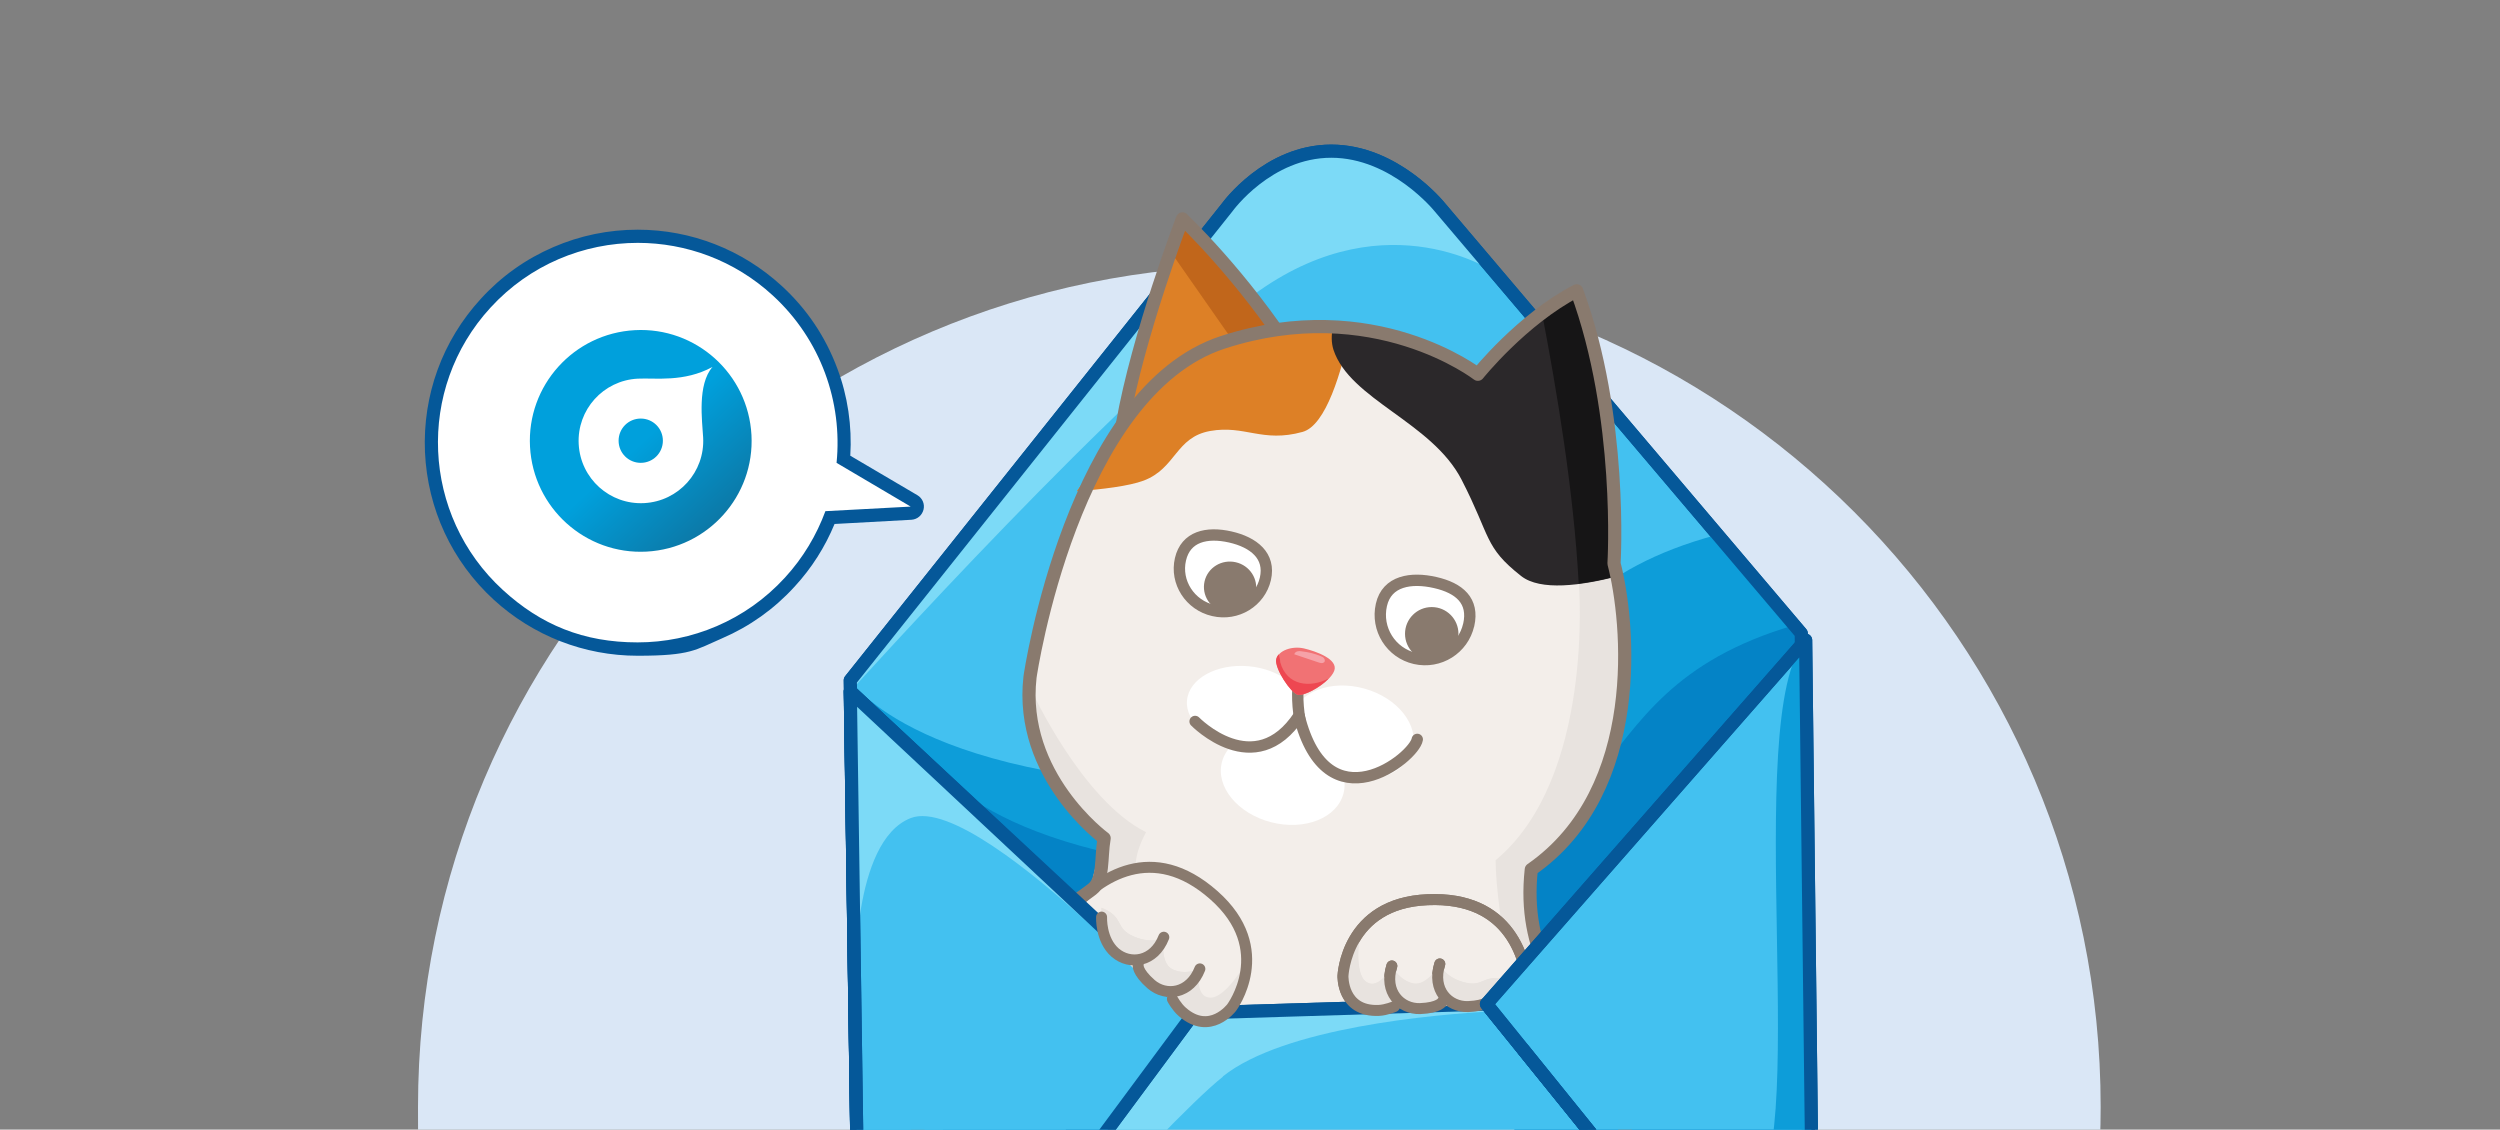 <?xml version="1.0" encoding="UTF-8"?>
<svg id="Layer_1" data-name="Layer 1" xmlns="http://www.w3.org/2000/svg" version="1.1" xmlns:xlink="http://www.w3.org/1999/xlink" viewBox="0 0 1366 617.2">
  <rect x="0" y="0" width="1366" height="617.2" fill="#808080" stroke="none"/>
  <defs>
    <style>
      .cls-1 {
        fill: url(#linear-gradient);
      }

      .cls-1, .cls-2, .cls-3, .cls-4, .cls-5, .cls-6, .cls-7, .cls-8, .cls-9, .cls-10, .cls-11, .cls-12, .cls-13, .cls-14, .cls-15, .cls-16, .cls-17 {
        stroke-width: 0px;
      }

      .cls-18 {
        fill: #897a6e;
      }

      .cls-18, .cls-19, .cls-20, .cls-21, .cls-22, .cls-23, .cls-24 {
        stroke-linecap: round;
        stroke-linejoin: round;
      }

      .cls-18, .cls-19, .cls-21, .cls-22, .cls-23 {
        stroke: #897a6e;
      }

      .cls-18, .cls-22, .cls-23 {
        stroke-width: 6.2px;
      }

      .cls-2 {
        fill: #e8e3df;
      }

      .cls-3 {
        fill: #0483c6;
      }

      .cls-19 {
        stroke-width: 6px;
      }

      .cls-19, .cls-21, .cls-22, .cls-24 {
        fill: none;
      }

      .cls-20 {
        fill: #43c1f0;
      }

      .cls-20, .cls-21, .cls-24 {
        stroke-width: 7.2px;
      }

      .cls-20, .cls-24 {
        stroke: #055899;
      }

      .cls-4 {
        fill: #2b282a;
      }

      .cls-5 {
        fill: #dae7f6;
      }

      .cls-6 {
        fill: #f6a2a8;
      }

      .cls-6, .cls-7, .cls-8 {
        fill-rule: evenodd;
      }

      .cls-7 {
        fill: #ee4751;
      }

      .cls-8 {
        fill: #f17274;
      }

      .cls-9 {
        fill: #f3eeea;
      }

      .cls-10 {
        fill: #0d9dd9;
      }

      .cls-11 {
        fill: #055899;
      }

      .cls-12 {
        fill: #161516;
      }

      .cls-13 {
        fill: #c0b5ab;
      }

      .cls-14 {
        fill: #7cdaf7;
      }

      .cls-15 {
        fill: #dd8026;
      }

      .cls-16 {
        fill: #c1661b;
      }

      .cls-17, .cls-23 {
        fill: #fff;
      }
    </style>
    <linearGradient id="linear-gradient" x1="350.8" y1="226.7" x2="461.2" y2="106" gradientTransform="translate(0 468.4) scale(1 -1)" gradientUnits="userSpaceOnUse">
      <stop offset="0" stop-color="#00a0dc"/>
      <stop offset="1" stop-color="#20344b"/>
    </linearGradient>
  </defs>
  <path class="cls-5" d="M672.6,724.9c189.3,0,355.8,9.7,452,24.3,15-45.4,23.2-93.9,23.2-144.4,0-253.9-205.8-459.7-459.7-459.7s-459.7,205.8-459.7,459.7,7.7,96.1,21.8,140.3c98.8-12.3,251.3-20.2,422.4-20.2Z"/>
  <ellipse class="cls-13" cx="688.4" cy="764.4" rx="586.7" ry="80.2"/>
  <path class="cls-20" d="M464.6,371.7l206.1-258.6s22-30.5,56.7-30.5,59.2,30.5,59.2,30.5l197.6,233,6.1,424.5-519.6,29.3-6.1-428.1Z"/>
  <path class="cls-10" d="M464.6,371.7l6.1,428.1,519.6-29.3-3.7-420.8-48.4-57.5c-139.3,37.4-76.9,137.8-256.8,138-179.9.2-216.8-58.5-216.8-58.5Z"/>
  <path class="cls-3" d="M984.2,346.1l-3.8-4.5c-132,38.6-73.8,136.2-251.2,136.4-179.9.2-216.8-58.5-216.8-58.5l5.4,377.7,472.5-26.6-6.1-424.5Z"/>
  <path class="cls-14" d="M464.6,377.8s152.6-169.3,223.5-219,129-9.8,129-9.8l-51.5-54.3c-10-6.5-23.1-12.2-38.2-12.2-34.8,0-56.7,30.5-56.7,30.5l-198.6,249.2-7.5,15.5Z"/>
  <path class="cls-24" d="M464.6,371.7l206.1-258.6s22-30.5,56.7-30.5,59.2,30.5,59.2,30.5l197.6,233,6.1,424.5-519.6,29.3-6.1-428.1Z"/>
  <path id="right_ear_border" data-name="right ear border" class="cls-15" d="M646.1,119.6s-24.3,63.5-32.8,112.1c32.7-4.4,68.7-5,93.9-36.8-28.5-44.6-61.1-75.2-61.1-75.2Z"/>
  <path class="cls-16" d="M705.6,192.4c-28.1-43.3-59.5-72.8-59.5-72.8,0,0-2.7,6.9-6.5,17.9l38.7,55.4,27.3-.5Z"/>
  <path id="right_ear_border-2" data-name="right ear border" class="cls-21" d="M646.1,119.6s-24.3,63.5-32.8,112.1c32.7-4.4,68.7-5,93.9-36.8-28.5-44.6-61.1-75.2-61.1-75.2Z"/>
  <path id="head_shape" data-name="head shape" class="cls-9" d="M807.5,204.4s-56.9-44.2-139.2-17.5-116.3,180.3-101.4,227.2c42.3,72.1,133.4,95,241.2,72.3,107.9-22.7,73.7-178.5,73.7-178.5,0,0,5-80.1-20.4-149-30,15.6-54,45.6-54,45.6Z"/>
  <path class="cls-15" d="M588.4,268.4c13.7-1,28.5-2.8,36.5-5.8,17.7-6.7,17.4-23.7,36.3-27.1,19-3.4,28.5,6.6,50.5.5,12.8-3.5,21.4-32.8,26.4-56.8-20-2.1-43.6-.8-69.8,7.7-54.8,17.8-54.1,46.2-79.9,81.4Z"/>
  <path class="cls-9" d="M594.6,491.6c48.2-245.6,300.9-171.7,258.6-71-29.6,70.5-17.2,83.1-2,153.9,17.4,81.3-256,93.3-275.8,6.4s19.2-89.3,19.2-89.3Z"/>
  <path class="cls-2" d="M817.1,470.1c54.3-45,45.6-151.2,45.6-151.2,0,0-12.4-105.1,16.9-8.1,34.3,113.8-42.8,164.2-42.8,164.2l5.8,90.2-11.3,2.3s-14.1-69.4-14.1-97.5Z"/>
  <path class="cls-4" d="M881.9,307.9s5-80.1-20.4-149c-30,15.6-54,45.6-54,45.6,0,0-30.5-23.7-79.2-25.9-.9,4.5-.9,8.7.3,12.5,9,27.3,53.8,39.5,70,71,16.2,31.5,12.2,36.6,32.5,52.6,10.6,8.4,33.1,5.2,52.3.3-.8-4.5-1.5-7.1-1.5-7.1Z"/>
  <path class="cls-12" d="M842.5,170.9c7.9,41.1,17.4,97.2,20.1,148,6.9-.9,14-2.3,20.7-4.1-.8-4.5-1.5-7.1-1.5-7.1,0,0,5-80.1-20.4-149-6.7,3.5-13.1,7.7-18.9,12.1Z"/>
  <path class="cls-2" d="M598.8,483.5l21.9-9s-1.6-6.5,5.5-19.8c-35.1-17.4-62.7-77.7-62.7-77.7,0,0-4.1,48,39.8,80.9-1.5,19.6-4.5,25.6-4.5,25.6Z"/>
  <path id="outline_cat" data-name="outline cat" class="cls-21" d="M890.3,763.3c34-196.2-63.5-196.4-53.6-288.2,62.6-43.5,53.4-135.9,45.2-167.2,0,0,5-80.1-20.4-149-30,15.6-54,45.6-54,45.6,0,0-56.9-44.2-139.2-17.5s-105.3,181.2-105.5,183c-6.1,53.9,40.5,88,40.5,88-1.9,10.9,0,22.9-6.6,27.9-47.3,36-62,14.1-96.3,134.8-39.7,139.7,389.9,142.7,389.9,142.7Z"/>
  <g>
    <ellipse class="cls-17" cx="738.8" cy="400.2" rx="25" ry="34.2" transform="translate(154.7 1004.3) rotate(-74.4)"/>
    <ellipse class="cls-17" cx="680.3" cy="385.4" rx="21.6" ry="31.9" transform="translate(236 1028.9) rotate(-84.9)"/>
    <ellipse class="cls-17" cx="700.5" cy="424.6" rx="25.1" ry="34.3" transform="translate(116.4 998.9) rotate(-75.7)"/>
    <path class="cls-22" d="M712.5,360.3s-5.9,11.6-2.2,33.4"/>
    <path class="cls-8" d="M709.2,379.7c-3.8-.9-12.8-14.4-11.8-19.4,1-4.9,8.7-7.5,15.1-6,6.4,1.5,19,5.9,16.5,12.3-2.5,6.4-15.9,14-19.8,13.1Z"/>
    <path class="cls-7" d="M699.5,361.8c3.6,13,16.4,14.2,26.5,8.9-4.9,5.1-13.8,9.7-16.9,8.9-3.8-.9-12.8-14.4-11.8-19.4.2-1,.7-1.9,1.4-2.7.3,1.4.8,2.8.8,4.1Z"/>
    <path class="cls-6" d="M723.5,361.8c-.7.8-1.9.5-2.9.2-4.5-1.5-9-3-13.4-4.5.2-.8.9-1.4,1.7-1.6.8-.2,1.6-.2,2.4,0,3.5.4,6.9,1.2,10.1,2.5.7.3,1.5.6,2,1.2.5.6.7,1.6.2,2.2Z"/>
  </g>
  <path class="cls-22" d="M653,394.2s32.6,33.5,56.8-3.2c15.2,61.2,62.9,23,64.6,13"/>
  <path class="cls-23" d="M802.5,341.4c-3,13.2-16.1,21.4-29.3,18.4-13.2-3-21.4-16.1-18.4-29.3,3-13.2,16.3-15.2,29.4-12.2,13.2,3,21.3,10,18.3,23.2Z"/>
  <circle class="cls-18" cx="782.3" cy="346.3" r="11.5"/>
  <path class="cls-23" d="M691.4,316.3c-2.9,12.5-15.6,20.3-28.4,17.3-12.8-2.9-20.9-15.5-18-28,2.9-12.5,14.4-15.1,27.2-12.2,12.8,2.9,22.1,10.3,19.2,22.9Z"/>
  <ellipse class="cls-18" cx="672.4" cy="321.1" rx="10.9" ry="11.2" transform="translate(209 904.6) rotate(-77.1)"/>
  <path class="cls-9" d="M835.7,547c-1-23.8-11-57.2-55.7-55.3-44.7,1.8-46.3,41.6-46.3,41.6,0,0-.7,19.7,19.5,18.9,4.2-.2,8.6-2.1,8.6-2.1,0,0,55.4-2.3,73.9-3Z"/>
  <path class="cls-9" d="M760.5,527.8c-4.5,14.2,4.8,23.6,15.4,23.3,10.6-.4,12.2-3.8,12.2-3.8"/>
  <path class="cls-9" d="M786.7,526.7c-4.5,14.2,4.8,23.6,15.4,23.3,10.6-.4,12.2-3.8,12.2-3.8"/>
  <path class="cls-2" d="M743.2,508.5s-4,23,3.3,27.9c7.2,4.9,14-8.7,14-8.7,0,0,4.1,8.1,11.8,9.6,7.7,1.5,14.4-10.7,14.4-10.7,0,0,2.3,7.1,13.1,10,10.8,3,10.2-4.1,21.4-1.7,11.2,2.5,14.6,11.9,14.6,11.9,0,0-80.9,4.9-93.2,4-22.4-21.6.7-42.5.7-42.5Z"/>
  <path class="cls-19" d="M812.2,547.9c9.5-.4,18.1-.7,23.6-1-1-23.8-11-57.2-55.7-55.3-44.7,1.8-46.3,41.6-46.3,41.6,0,0-.7,19.7,19.5,18.9,4.2-.2,8.6-2.1,8.6-2.1"/>
  <path class="cls-19" d="M760.5,527.8c-4.5,14.2,4.8,23.6,15.4,23.3,10.6-.4,12.2-3.8,12.2-3.8"/>
  <path class="cls-19" d="M786.7,526.7c-4.5,14.2,4.8,23.6,15.4,23.3,10.6-.4,12.2-3.8,12.2-3.8"/>
  <g>
    <path class="cls-17" d="M348.4,354.6c-28.3,0-55.3-10.5-76.1-29.6-45.8-42-49-113.5-6.9-159.3,21.3-23.2,51.6-36.6,83.2-36.6s55.3,10.5,76.1,29.6c25.9,23.8,39,57.3,36.2,92.2l38.6,22.8c1.4.8,2,2.4,1.7,3.9s-1.7,2.6-3.3,2.7l-44.3,2.4c-5.1,13-12.4,24.9-21.9,35.2-21.3,23.2-51.6,36.6-83.1,36.6h0Z"/>
    <path class="cls-11" d="M348.5,132.7c26.3,0,52.8,9.5,73.7,28.7,26.4,24.2,38.2,58.4,34.9,91.5l40.5,23.9-46.6,2.5c-4.8,13-12.1,25.4-22.1,36.3-21.5,23.5-51,35.4-80.5,35.4s-52.8-9.5-73.7-28.7c-44.4-40.7-47.5-109.8-6.7-154.2,21.5-23.5,51-35.4,80.5-35.4M348.5,125.5c-16,0-31.5,3.2-46.1,9.5-15.1,6.5-28.5,16-39.7,28.3-21,22.9-31.8,52.6-30.5,83.7,1.4,31,14.7,59.7,37.6,80.7,21.5,19.7,49.4,30.6,78.6,30.6s31.5-3.2,46.1-9.5c15.1-6.5,28.5-16,39.7-28.3,9.3-10.1,16.6-21.6,21.8-34.2l42-2.3c3.2-.2,5.8-2.4,6.6-5.5s-.6-6.3-3.3-7.9l-36.7-21.6c1-16.2-1.4-32.6-7.1-47.7-6.5-17.4-16.7-32.6-30.5-45.2-21.5-19.7-49.4-30.6-78.6-30.6h0Z"/>
  </g>
  <path class="cls-1" d="M353.3,301.4c33.4-1.8,59.1-30.3,57.3-63.7-1.8-33.4-30.3-59.1-63.7-57.3-33.4,1.8-59.1,30.3-57.3,63.7,1.8,33.4,30.3,59.1,63.7,57.3ZM316.2,242.7c-1-18.8,13.4-34.8,32.2-35.8,9.7-.5,25.3,2.1,40.9-6.4-8.4,9.7-5.6,29.5-5.1,38.6,1,18.8-13.4,34.8-32.2,35.8-18.8,1-34.8-13.4-35.8-32.2ZM362.2,240.8c0-6.7-5.4-12.1-12.1-12.1-6.7,0-12.1,5.4-12.1,12.1,0,6.7,5.4,12.1,12.1,12.1,6.7,0,12.1-5.4,12.1-12.1Z"/>
  <polygon class="cls-20" points="652.4 553.5 812.2 548.6 991.5 770.6 470.7 798.7 652.4 553.5"/>
  <path class="cls-14" d="M668.1,588.2c33.5-26.8,115.6-33.9,147.3-35.6l-3.2-4-159.8,4.9-181.7,245.2h2.2c46.2-52.8,161.9-183.8,195.3-210.4Z"/>
  <polygon class="cls-24" points="652.4 553.5 812.2 548.6 991.5 770.6 470.7 798.7 652.4 553.5"/>
  <polygon class="cls-20" points="464.6 377.8 652.4 553.5 470.7 798.7 464.6 377.8"/>
  <path class="cls-2" d="M823.4,535.7c-.7-.2-1.4-.5-2.2-.6-11.2-2.5-10.6,4.6-21.4,1.7-10.8-3-13.1-10-13.1-10,0,0-6.7,12.2-14.4,10.7-7.7-1.5-11.8-9.6-11.8-9.6,0,0-6.8,13.7-14,8.7-7.2-4.9-3.3-27.9-3.3-27.9,0,0-23.1,20.9-.7,42.5,8,.6,45-1.3,70-2.7,3.7-4.3,7.3-8.5,10.9-12.6Z"/>
  <path class="cls-19" d="M760.5,527.8c-4.5,14.2,4.8,23.6,15.4,23.3,10.6-.4,12.2-3.8,12.2-3.8"/>
  <path class="cls-19" d="M786.7,526.7c-4.5,14.2,4.8,23.6,15.4,23.3,10.6-.4,12.2-3.8,12.2-3.8"/>
  <path class="cls-19" d="M812.2,547.9c9.5-.4,18.1-.7,23.6-1-1-23.8-11-57.2-55.7-55.3-44.7,1.8-46.3,41.6-46.3,41.6,0,0-.7,19.7,19.5,18.9,4.2-.2,8.6-2.1,8.6-2.1"/>
  <path class="cls-2" d="M601.8,496c.7.3,1.4.6,2.1.9,10.3,5.1,5.3,10.3,15.6,14.8s16.5.4,16.5.4c0,0-2.5,13.7,4.4,17.4,6.9,3.6,15.2,0,15.2,0,0,0-3.3,14.9,5.4,15.6,8.7.7,20.1-19.6,20.1-19.6,0,0,4.8,30.8-26.2,33.4-6.6-4.6-34.2-29.4-52.6-46.2-.2-5.6-.3-11.2-.5-16.7Z"/>
  <path class="cls-19" d="M602.8,512.6c-7.1-6.3-13.6-12-17.7-15.6,15.7-17.8,44.6-37.5,78.1-7.9,33.6,29.6,9.8,61.4,9.8,61.4,0,0-11.8,15.7-27,2.4-3.2-2.8-5.4-7-5.4-7"/>
  <polyline class="cls-20" points="470.7 798.7 464.6 377.8 633.1 534.5"/>
  <path class="cls-14" d="M467,523.9c0,1.1,0,2.2.2,3.3,1,10.9-2.3-67.4,30.4-80.2,20.4-8,66.5,29.3,98.3,58.5l-131.3-127.7,2.4,146.1Z"/>
  <polyline class="cls-24" points="470.7 798.7 464.6 377.8 623 526"/>
  <path class="cls-2" d="M601.8,496c.7.3,1.4.6,2.1.9,10.3,5.1,5.3,10.3,15.6,14.8s16.5.4,16.5.4c0,0-2.5,13.7,4.4,17.4,6.9,3.6,15.2,0,15.2,0,0,0-6.9,20.6-26.6,8.4-6.6-4.6-8.2-8.3-26.6-25.1-.2-5.6-.3-11.2-.5-16.7Z"/>
  <path class="cls-19" d="M635.9,512.1c-5.4,13.8-18.6,15.3-26.6,8.4-8-7-7.4-19.4-7.4-19.4"/>
  <path class="cls-19" d="M655.6,529.4c-5.4,13.8-18.6,15.3-26.6,8.4-8-7-7.1-10.6-7.1-10.6"/>
  <polygon class="cls-20" points="986.6 349.8 812.2 548.6 991.5 770.6 986.6 349.8"/>
  <path class="cls-10" d="M812.2,726.7c-68.6,17-226.6-11.3-340.1,71.9l519.4-28-103.2-127.8c13.5,41.4,2.8,64.2-76.1,83.8Z"/>
  <polyline class="cls-24" points="470.7 798.7 991.5 770.6 832.3 573.5"/>
  <path class="cls-10" d="M888.3,642.8s30,25.3,66.6,10.7c36.6-14.6-4.5-262.5,31.7-303.7l4.9,420.8-103.2-127.8Z"/>
  <polygon class="cls-24" points="986.6 349.8 812.2 548.6 991.5 770.6 986.6 349.8"/>
</svg>
